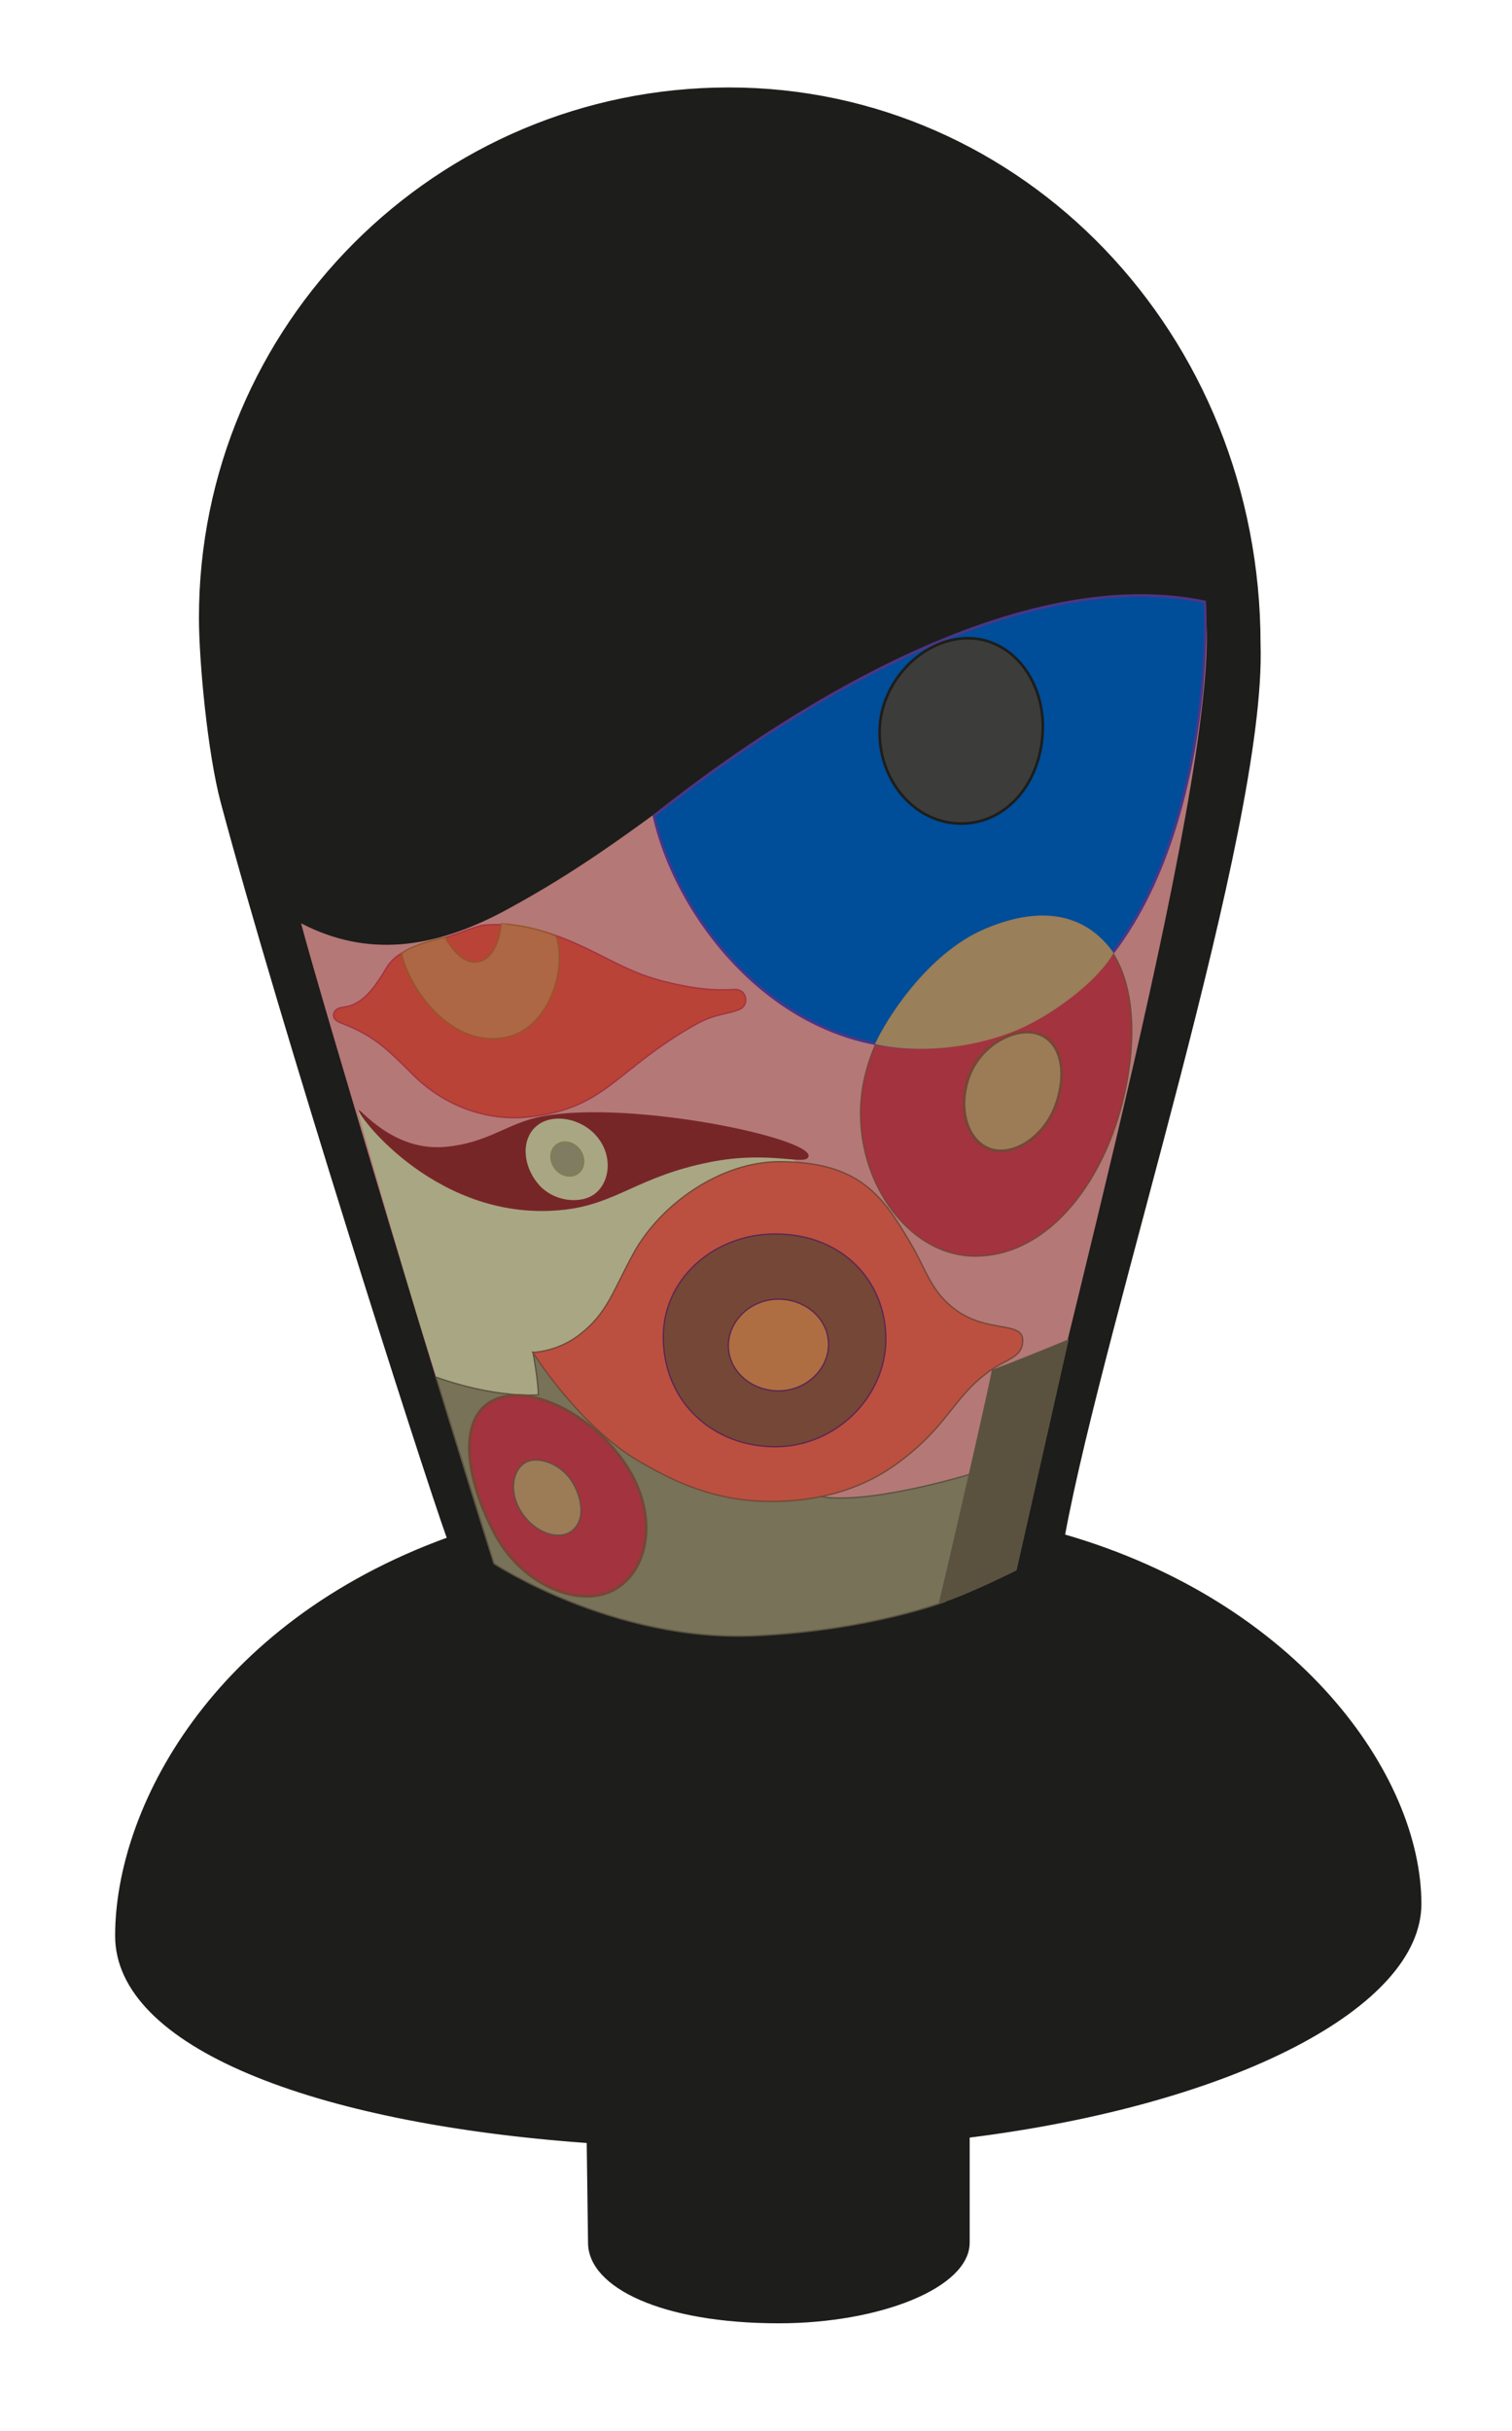 <?xml version="1.0" encoding="utf-8"?>
<!-- Generator: Adobe Illustrator 25.2.2, SVG Export Plug-In . SVG Version: 6.00 Build 0)  -->
<svg version="1.1" id="Ebene_1" xmlns="http://www.w3.org/2000/svg" xmlns:xlink="http://www.w3.org/1999/xlink" x="0px" y="0px"
	 viewBox="0 0 1134.7 1823.6" style="enable-background:new 0 0 1134.7 1823.6;" xml:space="preserve">
<rect x="0" y="0" width="1134.7" height="1823.6" fill="#333333" stroke="none"/>
<style type="text/css">
	.st0{fill:#FFFFFF;stroke:#FFFFFF;stroke-width:2;stroke-miterlimit:10;}
	.st1{fill:#1D1D1B;stroke:#1D1D1B;stroke-width:2;stroke-miterlimit:10;}
	.st2{fill:#B47877;stroke:#B47877;stroke-miterlimit:10;}
	.st3{fill:#A9A683;}
	.st4{fill:#777258;stroke:#5A523F;stroke-miterlimit:10;}
	.st5{fill:#5A523F;stroke:#5A523F;stroke-miterlimit:10;}
	.st6{fill:#A3333F;stroke:#754736;stroke-miterlimit:10;}
	.st7{fill:#9B7C57;stroke:#754736;stroke-width:2;stroke-miterlimit:10;}
	.st8{fill:#004D99;stroke:#4C3587;stroke-width:2;stroke-miterlimit:10;}
	.st9{fill:#3C3C3B;stroke:#1D1D1B;stroke-width:2;stroke-miterlimit:10;}
	.st10{fill:#B94336;stroke:#A3333F;stroke-miterlimit:10;}
	.st11{fill:#AD6744;stroke:#93562B;stroke-miterlimit:10;}
	.st12{fill:#772628;}
	.st13{fill:#A9A683;stroke:#A9A683;stroke-miterlimit:10;}
	.st14{fill:#807C62;stroke:#7F7E4D;stroke-miterlimit:10;}
	.st15{fill:#BB5041;stroke:#754736;stroke-miterlimit:10;}
	.st16{fill:#754736;stroke:#5D264F;stroke-miterlimit:10;}
	.st17{fill:#AF6E42;stroke:#5D264F;stroke-miterlimit:10;}
	.st18{fill:#A3333F;stroke:#754736;stroke-width:2;stroke-miterlimit:10;}
	.st19{fill:#9B7C57;stroke:#634E42;stroke-miterlimit:10;}
	.st20{fill:#99805A;stroke:#9B7C57;stroke-miterlimit:10;}
</style>
<rect class="st0" width="1134.7" height="1823.6"/>
<path class="st1" d="M1065.7,1428.3c0-96.4-92.3-225.8-267.5-276.4C828.5,987.8,949.4,622.1,945,483.5
	c0-233.1-178.7-416.9-397.9-416.9S150.3,244.3,150.3,463.5c0,31.6,6.3,100.8,16.4,138.6c44.7,167.1,149.8,496.2,169.8,552.1
	c-177.5,64.3-249.1,203.7-249.1,298c0,82.4,147.2,139.7,353.9,154.5l1,75.7c0,32.8,54.6,59.5,142.2,59.5
	c75.8,0,142.2-26.6,142.2-59.5v-79.7C927.4,1577.6,1065.7,1504.4,1065.7,1428.3z"/>
<path class="st2" d="M226.7,693.6c14.6,55.2,111.9,379.4,144,478.5c121,68.2,284.7,54.7,390.8,1.7c25.9-134,161.6-618.8,141.7-722.2
	C788.7,427.2,635.5,503.4,531,581.7c-62.2,46.6-99.7,73.7-151.3,101.6C324.3,713.2,275,718.2,226.7,693.6z"/>
<path class="st3" d="M268.4,832.9c83.9,95.6,283.1,3.6,329.7,39c-137.2,53.8-138.6,144.8-187.8,144.8c0.6,10.5,6.2,22.5-0.9,31
	c-12.6,15.3-56.3,4.2-80-9.4C311.9,987.1,273.3,851.3,268.4,832.9z"/>
<path class="st4" d="M327.2,1033.1c0,0,40.4,15.4,76.8,13.3c0-10.7-4-31.9-4-31.9s182.8,105.8,221.8,109c40.3,3.3,111.1-19,111.1-19
	l-23.3,96.8c0,0-56.3,21.8-142.7,25.8c-106.4,5-196.2-54.1-196.2-54.1L327.2,1033.1z"/>
<path class="st5" d="M801.4,1005.5c0,0-38.6,16-56.6,22.5c-2.6,15.4-36.2,160.4-39.7,174.5c20.4-6.2,57.4-24.8,57.4-24.8
	L801.4,1005.5z"/>
<path class="st6" d="M649.7,805c-17.3,66.7,26.1,137.3,82.1,137.3s99.8-58.3,113.4-128.3c12.6-64.8-3.2-117.4-50.5-126.4
	C739.3,677.1,667.6,736,649.7,805z"/>
<path class="st7" d="M727,808.1c-8.6,24.4-0.8,48.1,16.2,54s40.7-9,49.3-33.5s3.8-47.1-13.2-53S735.6,783.7,727,808.1z"/>
<path class="st8" d="M904.1,451.5c3.3,54.5-8.8,272.2-147.3,322.2c-143.7,51.9-246.1-71.2-266-161.6
	C559.6,557.3,749.2,419.6,904.1,451.5z"/>
<path class="st9" d="M660.1,549.3c0,37.8,27.4,68.5,61.2,68.5s59.3-29.8,61.2-68.5c1.9-37.8-22.4-70.5-56.2-70.5
	S660.1,511.4,660.1,549.3z"/>
<path class="st10" d="M555.7,756.9c-8.3,4-18.4,3.1-33.4,11.5c-61.5,34.6-66.8,63.2-126.3,69.6c-24.7,2.7-58.8-4.5-86.2-31.9
	c-20-20-29.7-29.5-54.6-39c-2.9-1.1-5.5-3.4-4.8-6.4c1.6-6.3,7.9-4,14.8-7.1c10.2-4.6,17.1-14.5,24.9-27.6
	c10.1-16.8,32.5-17.3,60.4-28.3c1.4-0.6,10-3.4,11.3-3.5c34.2-3.5,63.3,9.4,91.9,24c20.2,10.3,31,15.2,53.2,20.1
	c19.7,4.3,32.1,4.7,44,4C560.4,741.6,562.4,753.3,555.7,756.9"/>
<path class="st11" d="M417.3,702.2c8.6,24-5.3,71.5-40.2,76.5c-40,5.7-69.8-36.9-75.8-63.5c9.6-7.3,32.9-12,32.9-12
	s10.3,21,24.6,18.3c15.9-3,17.3-28.6,17.3-28.6S397.8,693.9,417.3,702.2z"/>
<path class="st12" d="M606.8,867.5c-1.7,7.5-28.7-4.7-74,4.3c-53.6,10.6-69.7,31.2-109.1,35.7c-94.7,10.8-156.1-71.6-154.4-74.6
	c0.9-1.7,25.3,30.7,64.2,27.5c33.3-2.8,47.2-18.2,74.2-23.1C474.5,825.2,609.8,853.8,606.8,867.5z"/>
<path class="st13" d="M447.8,853.2c11.5,14,9.5,32.7-1.1,41.5c-10.1,8.4-31.2,6.8-42.7-7.2s-12.3-33.1-0.8-42.6
	S436.3,839.2,447.8,853.2z"/>
<ellipse transform="matrix(0.791 -0.612 0.612 0.791 -443.081 441.951)" class="st14" cx="425.5" cy="869.7" rx="11.6" ry="13.4"/>
<path class="st15" d="M584.9,871.5c61,0,78.1,26.7,98.8,61.8c11.8,20.1,14.8,35.2,32.9,48.9c24.1,18.2,50.9,8.6,50.9,23.3
	c0,13-12,13.7-25.3,23.3c-27.9,20.3-30.6,41.6-70.5,70.2c-35.9,25.7-76.2,27-88.5,27.3c-46.7,1.1-78.9-15.9-102.8-29.6
	c-45.3-26-80.5-82.1-80.5-82.1c12.5-0.9,24.6-5.4,34.6-13c21.4-16.2,25.5-33.3,41.2-61.8C495.8,903.4,540.7,871.5,584.9,871.5z"/>
<path class="st16" d="M497.8,1005.5c1.4,47.5,38.1,79.8,84,79.8s83-37.8,83-80.8s-32.3-78.8-83-78.8
	C535.9,925.7,496.4,959.6,497.8,1005.5z"/>
<path class="st17" d="M546.6,1009.5c0,18.7,16.8,33.9,37.6,33.9s37.6-16.2,37.6-34.9s-16.8-33.9-37.6-33.9S546.6,990.8,546.6,1009.5
	z"/>
<path class="st18" d="M467.2,1095.3c27.3,37.9,20.9,80.7-4.8,96.4s-70.2-1.4-91.3-41.5c-21.8-41.3-27-84.1-3.2-98.4
	C393.7,1036.3,440.8,1058.5,467.2,1095.3z"/>
<path class="st19" d="M428.4,1110.1c8.5,12.5,11.8,30.7,0,38.9c-9,6.3-26.4,1.7-37-14.4c-9.5-14.4-7.1-30.7,2-36.9
	S419.9,1097.6,428.4,1110.1z"/>
<path class="st20" d="M835.2,715c-13,22.1-47.7,47.5-73.8,58c-40.1,16-80.4,15.3-104.1,10c7.4-16.5,38.3-67.2,82.2-85.8
	C792.3,674.8,821,694.6,835.2,715z"/>
</svg>
